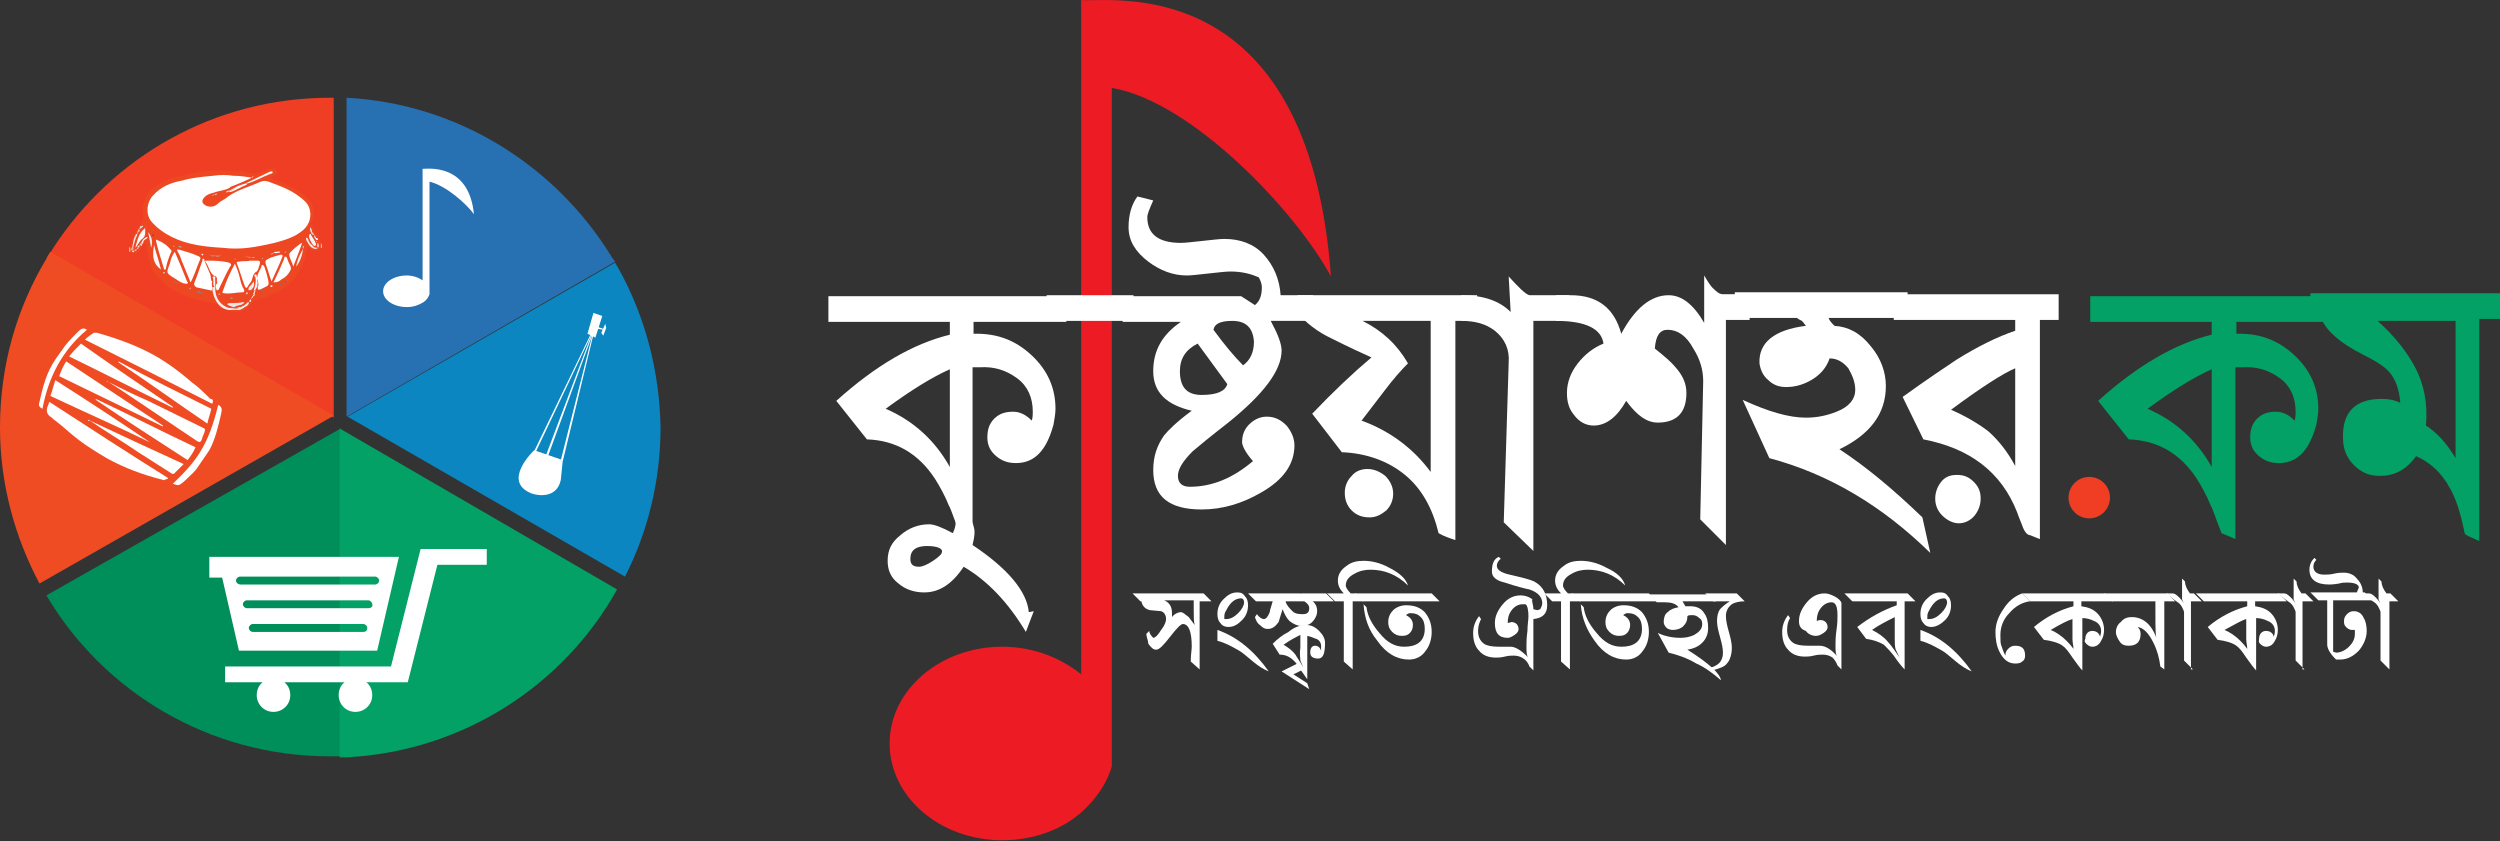 <?xml version="1.0" encoding="utf-8"?>
<!-- Generator: Adobe Illustrator 19.0.0, SVG Export Plug-In . SVG Version: 6.00 Build 0)  -->
<svg version="1.1" id="Layer_1" xmlns="http://www.w3.org/2000/svg" xmlns:xlink="http://www.w3.org/1999/xlink" x="0px" y="0px"
	 viewBox="-178 354.8 253.2 85.2" style="enable-background:new -178 354.8 253.2 85.2;" xml:space="preserve">
<rect x="-178" y="354.8" width="253.2" height="85.2" fill="#333333" stroke="none"/>
<style type="text/css">
	.st0{fill:#EF3E23;}
	.st1{fill:#F04C23;}
	.st2{fill:#2770B1;}
	.st3{fill:#0B86C0;}
	.st4{fill:#008E5A;}
	.st5{fill:#03A166;}
	.st6{fill:#FFFFFF;}
	.st7{fill:#E4E4E4;}
	.st8{fill:#E3E3E3;}
	.st9{fill:#EE4823;}
	.st10{fill:#FDFEFF;}
	.st11{fill:#F9F9FA;}
	.st12{fill:#FAFAFA;}
	.st13{fill:#EFEEEE;}
	.st14{fill:#F6F6F6;}
	.st15{fill:#F3F3F3;}
	.st16{fill:#E6E6E5;}
	.st17{fill:#E8E8E8;}
	.st18{fill:#EAEAEA;}
	.st19{fill:#E5E5E5;}
	.st20{fill:#D7D6D6;}
	.st21{fill:#C8C7C7;}
	.st22{fill:#ECECEC;}
	.st23{fill:#848484;}
	.st24{fill:#F7F8F8;}
	.st25{fill:#DBDADA;}
	.st26{fill:#D7D7D7;}
	.st27{fill:#737373;}
	.st28{fill:#DCDBDB;}
	.st29{fill:#EDEDED;}
	.st30{fill:#E0E1E0;}
	.st31{fill:#BDBDBD;}
	.st32{fill:#C4C4C4;}
	.st33{fill:#E0E0DF;}
	.st34{fill:#5D5D5D;}
	.st35{fill:#BCBCBC;}
	.st36{fill:#7E7E7E;}
	.st37{fill:#FBFCFC;}
	.st38{fill:#777777;}
	.st39{fill:#CFCFCE;}
	.st40{fill:#858585;}
	.st41{fill:#D6D5D5;}
	.st42{fill:#ABABAB;}
	.st43{fill:#DFDFDE;}
	.st44{fill:#D0D1D1;}
	.st45{fill:#E1E1E1;}
	.st46{fill:#D9D9D8;}
	.st47{fill:#656565;}
	.st48{fill:#919191;}
	.st49{fill:#8F8F8E;}
	.st50{fill:#AFAFAF;}
	.st51{fill:#C2C1C1;}
	.st52{fill:#787878;}
	.st53{fill:#D4D4D4;}
	.st54{fill:#7F7F7F;}
	.st55{fill:#9B9C9C;}
	.st56{fill:#5E5E5E;}
	.st57{fill:#ED1C24;}
	.st58{enable-background:new    ;}
</style>
<g>
	<path class="st0" d="M-144.2,396.2v-31.5c-0.1,0-0.2,0-0.4,0c-11.7,0-22,6-28,15.2c-0.1,0.2-0.2,0.3-0.3,0.5l28.7,16.7V396.2z"/>
	<path class="st1" d="M-172.9,380.3c-0.1,0.2-0.3,0.4-0.4,0.7c-3,5-4.7,10.8-4.7,17.1c0,5.7,1.5,11.1,4,15.8l29.1-16.6l0.7-0.4l0,0
		L-172.9,380.3z"/>
	<path class="st2" d="M-116,380.9c-5.6-9.2-15.5-15.6-26.9-16.2v31.5v0.8l0,0l27.2-15.7C-115.8,381.2-115.9,381-116,380.9z"/>
	<path class="st3" d="M-115.3,382.1c-0.1-0.2-0.3-0.5-0.4-0.7l-27.1,15.6l0.7,0.4l27.4,15.8c2.3-4.5,3.6-9.7,3.6-15.1
		C-111.2,392.3-112.7,386.8-115.3,382.1z"/>
	<path class="st4" d="M-143.5,398.2l-0.7,0.4l-29.1,16.5c5.8,9.8,16.5,16.3,28.7,16.3c0.1,0,0.2,0,0.4,0s0.5,0,0.7,0V398.2
		L-143.5,398.2z"/>
	<path class="st5" d="M-142.9,398.6l-0.7-0.4v33.3c0.2,0,0.5,0,0.7,0c11.8-0.6,22-7.3,27.4-17L-142.9,398.6z"/>
	<g>
		<path class="st6" d="M-135.4,410.4l-3,11.9h-16.8v1.6h3.8c-0.4,0.3-0.6,0.8-0.6,1.3c0,0.9,0.7,1.7,1.7,1.7c0.9,0,1.7-0.7,1.7-1.7
			c0-0.5-0.2-1-0.6-1.3h6.1c-0.4,0.3-0.6,0.8-0.6,1.3c0,0.9,0.7,1.7,1.7,1.7c0.9,0,1.7-0.7,1.7-1.7c0-0.5-0.2-1-0.6-1.3h4.2l3-11.9
			h5v-1.6H-135.4z"/>
		<path class="st6" d="M-139.8,420.7l2.2-9.5H-152h-3h-1h-0.8v2.1h1.3l1.7,7.4H-139.8z M-141.2,418.8h-11.2c-0.2,0-0.4-0.2-0.4-0.4
			c0-0.2,0.2-0.4,0.4-0.4h11.2c0.2,0,0.4,0.2,0.4,0.4C-140.8,418.6-140.9,418.8-141.2,418.8z M-140.7,416.4H-153
			c-0.2,0-0.4-0.2-0.4-0.4c0-0.2,0.2-0.4,0.4-0.4h12.3c0.2,0,0.4,0.2,0.4,0.4C-140.2,416.2-140.4,416.4-140.7,416.4z M-154.1,413.6
			c0-0.2,0.2-0.4,0.4-0.4h13.7c0.2,0,0.4,0.2,0.4,0.4c0,0.2-0.2,0.4-0.4,0.4h-13.6C-153.9,414-154.1,413.8-154.1,413.6z"/>
	</g>
	<g>
		<path class="st7" d="M-164.9,379.8C-164.9,379.8-164.8,379.8-164.9,379.8c0.2,0.2,0.2,0.3,0.1,0.5h-0.1
			C-164.9,380.1-164.9,379.9-164.9,379.8z"/>
		<path class="st8" d="M-145.5,379.4L-145.5,379.4c0.1,0.2,0.1,0.3,0.1,0.5c0,0,0,0-0.1,0C-145.7,379.8-145.7,379.6-145.5,379.4z"/>
		<path class="st9" d="M-145.5,379.4c0,0.2,0,0.3,0,0.5c-0.4,0.4-0.6,0.4-1.1,0c-0.2-0.2-0.3-0.1-0.3,0.1c-0.1,0.8-0.4,1.6-0.8,2.3
			c-0.4,0.8-1.1,1.4-1.9,1.9c-0.8,0.4-1.6,0.8-2.5,1c-0.1,0-0.2,0.1-0.3,0.2c-0.8,0.9-1.4,1.2-2.7,0.8c-0.2-0.1-0.3-0.1-0.4-0.2
			c-0.4-0.5-0.9-0.5-1.5-0.6c-1.4-0.3-2.7-0.7-3.9-1.5c-0.7-0.6-1.4-1.2-1.8-2c-0.1-0.3-0.1-0.5-0.2-0.8c-0.1-0.6-0.3-1.1-0.4-1.7
			c-0.1,0-0.1,0.2-0.3,0.2c-0.1,0-0.1,0-0.1,0c-0.1-0.2,0.1-0.4,0.3-0.5c-0.2,0.1-0.2,0.3-0.3,0.4c-0.1,0.1-0.1,0.2-0.2,0.2
			c0,0.1-0.1,0.1-0.1,0.2c-0.1,0.1-0.1,0.2-0.2,0.2c-0.1,0.1-0.2,0.1-0.3,0.1s-0.1,0-0.1-0.1c-0.1-0.1,0-0.2,0-0.4
			c0.1-0.4,0.2-0.8,0.4-1.2c0.1-0.1,0.1-0.2,0.2-0.3c0,0,0,0,0-0.1c0.1-0.1,0.1-0.1,0.2-0.2c0.2-0.2,0.2-0.2,0-0.2h-0.1
			c0.3-0.3,0.4-0.6,0.4-1c-0.1-0.8,0-1.7,0.6-2.4c0.5-0.6,1.2-1,1.9-1.3c1.1-0.4,2.3-0.6,3.5-0.8c1.2-0.2,2.3-0.1,3.5-0.1
			c0.4,0,0.9,0.1,1.3,0.2c0.6,0.2,1,0,1.5-0.2c0.2-0.1,0.4-0.2,0.6-0.2c0.2-0.1,0.3-0.1,0.5,0c0.2,0.1,0.2,0.2,0.2,0.3
			s-0.1,0.2-0.2,0.3c-0.2,0.1-0.4,0.2-0.6,0.3c1.1,0.4,2.1,0.8,3,1.4c0.6,0.4,1.2,0.8,1.4,1.6c0.1,0.5,0.1,0.9-0.1,1.4
			c-0.1,0.2-0.2,0.3,0.1,0.5c0.1,0.1,0.1,0.4,0.2,0.6c0,0.1,0,0.1-0.1,0.1c-0.1,0-0.1,0-0.2-0.1c-0.1-0.1-0.1-0.2-0.2-0.3
			c0,0.1,0.1,0.2,0.2,0.3c0.1,0.1,0.1,0.2,0.2,0.3c0,0.1,0.1,0.2,0.2,0.3c0,0.1,0.1,0.2,0.1,0.2c0,0.1,0.1,0.2,0.1,0.3s0,0.2,0,0.3
			c-0.2,0.2-0.4,0.2-0.6,0c-0.2-0.2-0.4-0.4-0.5-0.7c0.1,0.3,0.3,0.5,0.5,0.7c0.2,0.1,0.3,0.2,0.5,0c0.1-0.1,0-0.3,0-0.5
			c0-0.1-0.1-0.2-0.1-0.2c0-0.1,0-0.2,0.1-0.2C-145.6,379.1-145.6,379.3-145.5,379.4z"/>
		<path class="st9" d="M-163.5,379.4C-163.5,379.5-163.5,379.5-163.5,379.4c-0.1,0.5-0.3,0.8-0.7,1c-0.2,0.1-0.4,0.1-0.6-0.1
			c0-0.2,0-0.3,0-0.5c0.2-0.6,0.3-1.3,0.7-1.8c0.1-0.1,0.2-0.2,0.3-0.3c0,0,0,0,0.1,0c0.1,0.1,0,0.2,0,0.3c-0.1,0.1-0.1,0.2-0.2,0.3
			l0,0c-0.1,0.1-0.1,0.2-0.2,0.3c-0.2,0.4-0.3,0.8-0.4,1.2c0,0.1,0,0.3,0,0.4c0.1,0.1,0.1,0.1,0.2,0c0.1,0,0.2-0.1,0.2-0.2
			c0.1,0,0.1-0.1,0.2-0.2c0-0.1,0.1-0.1,0.1-0.2c0.1-0.1,0.1-0.1,0.1-0.2C-163.7,379.4-163.6,379.4-163.5,379.4z"/>
		<path class="st9" d="M-145.7,379c-0.1,0,0,0.1-0.1,0.2c0,0,0,0-0.1,0c-0.1-0.1-0.1-0.2-0.2-0.3v-0.1l0.1-0.1
			C-145.8,378.8-145.8,378.9-145.7,379z"/>
		<path class="st9" d="M-145.9,378.7C-145.9,378.7-146,378.7-145.9,378.7c-0.2,0.1-0.3,0-0.3,0c0-0.1-0.1-0.1,0-0.2c0,0,0,0,0.1-0.1
			C-146,378.4-145.9,378.5-145.9,378.7z"/>
		<path class="st6" d="M-152.3,372.7c-0.8,0.4-1.5,0.7-2.3,1c0,0-0.1,0-0.1,0.1c-0.5,0.3-1.1,0.3-1.6,0.5c-0.4,0.1-0.8,0.2-1.1,0.6
			c-0.2,0.3-0.1,0.5,0.2,0.7c0.4,0.2,0.9,0.2,1.3-0.2c0.3-0.3,0.7-0.4,1-0.7c1-0.7,2.2-1,3.3-1.5c0.3-0.1,0.5-0.1,0.8,0
			c1.1,0.4,2.2,0.8,3.1,1.5c0.4,0.3,0.8,0.6,1,1.1c0.3,0.8,0.1,1.7-0.6,2.3c-0.8,0.7-1.8,1-2.9,1.3c-0.9,0.2-1.8,0.4-2.7,0.5
			c-0.8,0.1-1.7,0.1-2.5,0c-1.8-0.1-3.6-0.3-5.2-1.1c-0.8-0.4-1.5-0.9-2.1-1.6c-0.6-0.8-0.4-2,0.2-2.6c0.8-0.9,1.8-1.3,2.9-1.5
			c1-0.3,2.1-0.4,3.2-0.5c0.7-0.1,1.4-0.1,2,0c0.7,0,1.3,0.1,2,0.2C-152.5,372.6-152.5,372.7-152.3,372.7z"/>
		<path class="st6" d="M-156.2,382.8c-0.6-0.3-0.6-1-1-1.5c-0.1-0.1,0-0.1,0.1-0.1c0.8,0,1.5,0,2.3,0.2c0.2,0.1,0.3,0.2,0.1,0.4
			c-0.4,0.7-0.7,1.4-1.1,2.2c0,0.1-0.1,0.2-0.2,0.2s-0.1-0.1-0.1-0.2c-0.1-0.1-0.1-0.2-0.2-0.3v-0.1
			C-156.1,383.1-156.1,382.9-156.2,382.8z"/>
		<path class="st6" d="M-158.7,383.4c-0.3-0.7-0.6-1.5-0.9-2.2c-0.1-0.3-0.2-0.6-0.4-0.9c-0.1-0.2-0.1-0.3,0.2-0.2
			c0.7,0.2,1.4,0.4,2,0.7c0.1,0.1,0.1,0.1,0.1,0.2C-158.1,381.9-158.3,382.7-158.7,383.4L-158.7,383.4z"/>
		<path class="st6" d="M-156.5,383.3c-0.1,0.3,0,0.5,0,0.7c0,0.2-0.1,0.3-0.2,0.2c-0.5-0.1-0.9-0.2-1.4-0.3
			c-0.2-0.1-0.3-0.3-0.2-0.5c0.3-0.7,0.5-1.4,0.8-2.2c0-0.1,0-0.2,0.1-0.2c0.1,0,0.1,0.1,0.1,0.2c0.2,0.5,0.4,0.9,0.6,1.4
			C-156.6,382.9-156.7,383.2-156.5,383.3z"/>
		<path class="st6" d="M-154.2,381.5c0.2,0.5,0.4,1,0.5,1.5c0.1,0.4,0.2,0.8,0.4,1.1c0.1,0.2,0,0.3-0.1,0.3c-0.6,0-1.3,0.2-1.9,0.1
			c-0.2,0-0.2-0.1-0.1-0.3C-155.1,383.3-154.7,382.4-154.2,381.5z"/>
		<path class="st6" d="M-152.7,381.2c0.3,0,0.5,0,0.8,0c0.2,0,0.3,0.1,0.2,0.4c-0.1,0.2-0.1,0.5-0.3,0.7c-0.4,0.2-0.4,0.6-0.5,0.9
			c-0.1,0.2-0.3,0.4-0.4,0.6c-0.1,0.2-0.2,0.2-0.3,0c-0.3-0.8-0.5-1.5-0.8-2.3c-0.1-0.2,0.1-0.2,0.2-0.2
			C-153.4,381.2-153,381.3-152.7,381.2z"/>
		<path class="st6" d="M-160.3,380.3c0.2,0.5,0.4,0.9,0.6,1.4s0.4,1,0.6,1.5c0,0.1,0.2,0.2,0.1,0.3c-0.1,0.1-0.2,0-0.4,0
			c-0.3-0.1-0.6-0.3-0.9-0.5c-1-0.6-0.8-0.6-0.5-1.5C-160.7,381.1-160.6,380.7-160.3,380.3z"/>
		<path class="st6" d="M-162.2,379.2c0-0.2,0.1-0.1,0.1-0.1c0.5,0.2,1,0.5,1.4,1c0.1,0.1,0.1,0.2,0,0.3c-0.2,0.5-0.4,1-0.5,1.6
			c0,0.1-0.1,0.1-0.1,0.1c-0.1,0-0.1,0-0.1-0.1C-161.7,381-162,380.1-162.2,379.2z"/>
		<path class="st6" d="M-150.5,383.3c-0.2-0.5-0.3-1-0.5-1.5c-0.2-0.6-0.2-0.6,0.4-0.9c0.3-0.1,0.6-0.2,1-0.3c0.1,0,0.3,0,0.2,0.2
			C-149.7,381.6-150.1,382.4-150.5,383.3z"/>
		<path class="st6" d="M-150.3,383.4c0.4-0.8,0.7-1.5,1-2.2c0.1-0.2,0.1-0.5,0.2-0.4c0.2,0,0.2,0.3,0.3,0.5c0.1,0.3,0.4,0.6,0.2,0.9
			c-0.2,0.4-0.5,0.7-0.9,0.9C-149.7,383.3-149.9,383.4-150.3,383.4z"/>
		<path class="st6" d="M-150.8,383.4c0,0.2,0,0.3-0.2,0.4s-0.4,0.2-0.6,0.3c-0.3,0.1-0.3,0-0.3-0.2c0.1-0.2,0.1-0.4,0-0.7
			c-0.2-0.6,0.3-1,0.4-1.5c0-0.1,0.1-0.1,0.2,0C-151.2,381.7-150.8,383.2-150.8,383.4z"/>
		<path class="st10" d="M-148.3,381.8c-0.1-0.4-0.3-0.7-0.4-1.1c0-0.1,0-0.1,0-0.2c0.1-0.2,1-1,1.3-1.1
			C-147.7,380.3-148,381-148.3,381.8z"/>
		<path class="st11" d="M-162.4,379.6c0.2,0.8,0.5,1.6,0.7,2.5C-162.5,381.5-162.6,380.8-162.4,379.6z"/>
		<path class="st12" d="M-163.3,377.9c0,0.4,0.1,0.8-0.3,1.1c-0.3,0.2-0.4,0.6-0.7,0.9C-164,378.7-163.8,378.3-163.3,377.9z"/>
		<path class="st13" d="M-156.2,384c0,1,0.5,1.7,1.4,2c0.3,0,0.6-0.1,0.8-0.1c0.1,0,0.1,0,0.2,0c0.1,0,0.3-0.1,0.4-0.1
			c0.2-0.1,0.3-0.2,0.5-0.4c0.1,0,0.1,0,0.1,0.1c0,0.1-0.1,0.2-0.2,0.3c-0.3,0.1-0.5,0.4-0.9,0.4c-0.3,0-0.6,0-0.9,0
			c-0.8-0.1-1.2-0.6-1.5-1.3c-0.1-0.3-0.2-0.6-0.2-1C-156.3,383.8-156.2,383.9-156.2,384C-156.2,383.9-156.2,384-156.2,384z"/>
		<path class="st14" d="M-153.2,373.4c0.8-0.4,1.7-0.8,2.5-1.2c0.1,0,0.2-0.1,0.3,0c0.1,0.1-0.1,0.2-0.2,0.2c-0.8,0.3-1.6,0.8-2.4,1
			C-153,373.4-153.1,373.4-153.2,373.4z"/>
		<path class="st15" d="M-146,379.5c0,0.1,0,0.2-0.1,0.2c-0.1,0-0.1,0-0.2-0.1c-0.2-0.3-0.4-0.6-0.4-0.9c0-0.1,0-0.1,0.1-0.2
			c0.1,0,0.1,0,0.1,0.1C-146.3,378.9-146.1,379.2-146,379.5z"/>
		<path class="st15" d="M-147.3,380c-0.1,0.7-0.3,1.3-0.7,1.8C-147.9,381.1-147.6,380.5-147.3,380
			C-147.3,379.9-147.3,379.9-147.3,380z"/>
		<path class="st16" d="M-154.4,385.9c-0.2-0.1-0.4-0.1-0.6-0.3c0.1-0.1,0.2-0.1,0.3-0.1c0.4,0,0.9,0,1.3-0.1c0.1,0,0.2,0,0.1,0.1
			c-0.1,0.1-0.3,0.2-0.4,0.2c-0.1,0-0.3,0.1-0.4,0.1C-154.2,385.9-154.3,385.9-154.4,385.9z"/>
		<path class="st17" d="M-162.7,379.9c-0.1-0.6-0.2-1.1-0.3-1.6C-162.6,378.8-162.5,379.3-162.7,379.9z"/>
		<path class="st6" d="M-153.2,373.4c0.1,0,0.2,0,0.2,0.1c-0.5,0.2-1,0.5-1.5,0.7c-0.1,0-0.2,0.1-0.3,0c0,0,0,0,0.1-0.1
			c0.2,0,0.4-0.1,0.5-0.3C-153.9,373.6-153.5,373.5-153.2,373.4z"/>
		<path class="st18" d="M-152.3,383.3c0.1,0.4,0,0.6-0.2,0.8c-0.1,0.1-0.2,0.1-0.3,0.1c-0.1-0.1,0-0.2,0-0.3
			C-152.6,383.7-152.5,383.6-152.3,383.3z"/>
		<path class="st16" d="M-145.8,379.9c-0.2,0.2-0.4,0.1-0.6,0c-0.3-0.2-0.4-0.5-0.6-0.8c0-0.1,0-0.2,0-0.2c0.1-0.1,0.2,0.1,0.2,0.1
			c0.1,0.3,0.2,0.5,0.4,0.6C-146.2,379.9-146,379.9-145.8,379.9C-145.8,379.8-145.8,379.8-145.8,379.9L-145.8,379.9z"/>
		<path class="st6" d="M-151.9,383.4v0.1c-0.1,0.1,0,0.3-0.1,0.4c-0.1,0,0,0.1-0.1,0.2c-0.1,0,0,0.2-0.2,0.1c0.1-0.3,0.2-0.6,0.2-1
			c0-0.2,0-0.3-0.1-0.4c0-0.1-0.1-0.1,0-0.2h0.1c0.1,0,0.1,0.1,0.1,0.2c0,0,0,0.1,0.1,0.1C-151.9,383.1-152,383.3-151.9,383.4z"/>
		<path class="st15" d="M-156.2,384c-0.1,0.1,0-0.1-0.1-0.1c0,0,0,0,0-0.1c-0.1-0.2,0-0.4-0.1-0.7c-0.1-0.3-0.1-0.3,0.2-0.3
			c0.1,0.1,0.1,0.2,0.1,0.3C-156.2,383.4-156.2,383.7-156.2,384z"/>
		<path class="st17" d="M-164.6,379.8c0.1-0.4,0.1-0.9,0.4-1.3c0.1,0,0.1,0,0.1,0.1c-0.2,0.4-0.3,0.8-0.4,1.2
			C-164.5,379.8-164.5,379.8-164.6,379.8L-164.6,379.8z"/>
		<path class="st11" d="M-163.5,379.4l-0.1,0.1c-0.1,0-0.1-0.1-0.1-0.1c0.1-0.2,0.2-0.4,0.4-0.5c0.1-0.1,0.2-0.1,0.2-0.1
			c0.1,0.1,0,0.1-0.1,0.2C-163.4,379.1-163.5,379.2-163.5,379.4z"/>
		<path class="st19" d="M-146.4,378.4c-0.2-0.1-0.2-0.3-0.2-0.6C-146.4,378-146.4,378.2-146.4,378.4
			C-146.3,378.4-146.4,378.4-146.4,378.4z"/>
		<path class="st6" d="M-152.6,385.1c0.1-0.2,0.2-0.3,0.3-0.5c0.1,0,0.1,0,0.1,0.1C-152.4,384.8-152.4,385-152.6,385.1
			C-152.6,385.2-152.6,385.1-152.6,385.1z"/>
		<path class="st20" d="M-163.9,378c0-0.1,0.1-0.2,0.1-0.3h0.1c0.1,0,0.1-0.1,0.2,0c0,0,0,0.1-0.1,0.1
			C-163.6,377.9-163.7,377.9-163.9,378L-163.9,378z"/>
		<path class="st9" d="M-156.2,384c0-0.4,0-0.7,0-1.1c0,0,0,0,0.1,0c0.1,0.1,0,0.3,0.1,0.5v0.1C-156.2,383.6-156.1,383.8-156.2,384
			L-156.2,384z"/>
		<path class="st9" d="M-154.4,385.9c0.1,0,0.2,0,0.3,0c0.1,0,0.2,0,0.3,0.1c-0.3,0.1-0.6,0-0.9,0
			C-154.6,385.9-154.5,386-154.4,385.9z"/>
		<path class="st21" d="M-152.5,380.9c-0.3,0-0.5-0.1-0.8-0.1C-153,380.8-152.7,380.8-152.5,380.9
			C-152.4,380.9-152.4,380.9-152.5,380.9z"/>
		<path class="st22" d="M-154.8,374.1c0.1,0,0.2,0,0.3,0c-0.1,0-0.2,0.1-0.3,0.1c-0.1,0-0.3,0.2-0.3,0
			C-155.1,374.2-154.9,374.1-154.8,374.1z"/>
		<path class="st9" d="M-153.7,385.8c0.1-0.1,0.3-0.1,0.4-0.2c0,0-0.1,0.1,0,0.1c-0.1,0.1-0.2,0.1-0.3,0.2
			C-153.7,385.9-153.7,385.9-153.7,385.8z"/>
		<path class="st23" d="M-157.6,384.5c-0.2,0-0.4-0.1-0.5-0.1C-157.9,384.2-157.7,384.3-157.6,384.5
			C-157.6,384.4-157.6,384.4-157.6,384.5z"/>
		<path class="st9" d="M-156.1,383.3c-0.1-0.1,0-0.3-0.1-0.5v-0.1C-156,382.9-156,383.1-156.1,383.3z"/>
		<path class="st24" d="M-149.6,380.3C-149.6,380.3-149.6,380.4-149.6,380.3c-0.2,0.1-0.4,0.2-0.7,0.1l0,0c0.1-0.1,0.2-0.1,0.3-0.1
			C-149.8,380.3-149.7,380.3-149.6,380.3z"/>
		<path class="st25" d="M-146.2,378.6c0.1,0.1,0.1,0.1,0.2,0.2v0.1c0,0,0,0.1-0.1,0.1C-146.1,378.9-146.2,378.8-146.2,378.6
			L-146.2,378.6z"/>
		<path class="st26" d="M-154.7,386.1c0.3,0,0.6,0,0.9,0C-154.1,386.2-154.4,386.2-154.7,386.1z"/>
		<path class="st27" d="M-149.3,383.5c-0.2,0.1-0.3,0.2-0.5,0.1C-149.6,383.6-149.5,383.4-149.3,383.5z"/>
		<path class="st6" d="M-146,378.9L-146,378.9c0.2,0,0.2,0.1,0.2,0.2h-0.1C-146,379.1-146.1,379-146,378.9z"/>
		<path class="st28" d="M-146.2,378.6L-146.2,378.6c-0.2,0-0.2-0.1-0.3-0.2c0,0,0-0.1,0.1-0.1l0.1,0.1
			C-146.2,378.5-146.2,378.5-146.2,378.6z"/>
		<path class="st8" d="M-152.6,385.1L-152.6,385.1c0.1,0.2,0,0.3-0.1,0.3c0,0,0-0.1-0.1-0.1C-152.8,385.3-152.7,385.2-152.6,385.1z"
			/>
		<path class="st29" d="M-154.2,373.8c-0.1,0.2-0.3,0.3-0.5,0.3C-154.6,374-154.4,373.9-154.2,373.8z"/>
		<path class="st25" d="M-164.1,378.5C-164.1,378.5-164.2,378.5-164.1,378.5c0-0.2,0-0.3,0.1-0.3C-164,378.3-164,378.5-164.1,378.5z
			"/>
		<path class="st30" d="M-156.4,383.1c0.1,0.2,0,0.4,0.1,0.7C-156.5,383.6-156.4,383.4-156.4,383.1z"/>
		<path class="st31" d="M-156.3,380.7c0.2,0,0.4,0,0.7,0C-155.9,380.8-156.1,380.8-156.3,380.7
			C-156.3,380.8-156.3,380.8-156.3,380.7z"/>
		<path class="st32" d="M-152.9,384.5c0,0.1,0,0.1-0.1,0.1s-0.1,0-0.1-0.1c0-0.1,0.1-0.1,0.1-0.1
			C-152.9,384.4-152.9,384.4-152.9,384.5z"/>
		<path class="st33" d="M-163.9,378C-163.8,378-163.8,378-163.9,378c0.1,0.2,0,0.3-0.1,0.3C-164,378.1-164,378-163.9,378z"/>
		<path class="st34" d="M-162.5,378.5c0.1,0,0.1,0,0.1,0.1c0,0.1,0,0.1-0.1,0.1s-0.1,0-0.1-0.1
			C-162.6,378.6-162.5,378.6-162.5,378.5z"/>
		<path class="st35" d="M-147.3,380C-147.3,379.9-147.3,379.9-147.3,380c-0.1-0.2-0.1-0.3,0.1-0.3
			C-147.2,379.7-147.2,379.9-147.3,380z"/>
		<path class="st36" d="M-160.2,383.4c0.1,0.1,0.2,0,0.3,0.1C-160.1,383.6-160.1,383.5-160.2,383.4L-160.2,383.4z"/>
		<path class="st37" d="M-150.4,383.8C-150.4,383.8-150.4,383.9-150.4,383.8c-0.1,0.1-0.2,0.1-0.2,0s0-0.1,0.1-0.1
			S-150.4,383.7-150.4,383.8z"/>
		<path class="st38" d="M-151.6,384.3c0.1-0.1,0.2-0.1,0.3-0.1C-151.3,384.3-151.4,384.4-151.6,384.3L-151.6,384.3L-151.6,384.3z"/>
		<path class="st39" d="M-163.7,379.4c0,0.1,0,0.1,0.1,0.1c0,0.1,0,0.2-0.1,0.2c0,0-0.1,0-0.1-0.1
			C-163.9,379.5-163.8,379.5-163.7,379.4z"/>
		<path class="st15" d="M-146,379.2h0.1l0,0c0,0.1,0,0.1,0,0.2l0,0l0,0l0,0C-145.9,379.3-145.9,379.3-146,379.2z"/>
		<path class="st6" d="M-163.9,379.6C-163.8,379.7-163.8,379.7-163.9,379.6c0.1,0.2,0,0.2-0.1,0.2c0,0,0,0-0.1,0
			C-164,379.7-163.9,379.7-163.9,379.6z"/>
		<path class="st40" d="M-157.6,384.5C-157.6,384.4-157.6,384.4-157.6,384.5c0.1-0.1,0.2-0.1,0.3,0
			C-157.4,384.5-157.5,384.5-157.6,384.5z"/>
		<path class="st24" d="M-164,379.8C-164,379.8-163.9,379.8-164,379.8c0.1,0.1,0,0.2-0.1,0.2h-0.1C-164.1,380-164.1,379.9-164,379.8
			z"/>
		<path class="st41" d="M-164.2,380C-164.2,380-164.1,380-164.2,380c0.1,0.1,0,0.2-0.1,0.2c0,0-0.1,0-0.1-0.1
			C-164.3,380.1-164.3,380.1-164.2,380z"/>
		<path class="st24" d="M-164.4,380.2C-164.4,380.2-164.3,380.2-164.4,380.2c0,0.1-0.1,0.2-0.2,0.1c0,0,0,0,0-0.1l0,0h0.1
			C-164.5,380.2-164.4,380.2-164.4,380.2z"/>
		<path class="st42" d="M-160,379.8c0.2-0.1,0.3-0.1,0.4,0C-159.6,379.9-159.6,379.9-160,379.8z"/>
		<path class="st43" d="M-150.3,380.4L-150.3,380.4c0,0.2-0.2,0.1-0.3,0.2C-150.5,380.4-150.3,380.5-150.3,380.4z"/>
		<path class="st6" d="M-145.8,379.4L-145.8,379.4c0.1,0.2,0.1,0.4,0,0.5v-0.1C-145.8,379.7-145.9,379.5-145.8,379.4z"/>
		<path class="st44" d="M-160.3,379.7C-160.4,379.8-160.4,379.8-160.3,379.7c-0.1,0.1-0.2,0.1-0.2,0
			C-160.5,379.7-160.5,379.7-160.3,379.7C-160.4,379.7-160.4,379.7-160.3,379.7z"/>
		<path class="st45" d="M-152,384c0-0.1-0.1-0.3,0.1-0.4C-152,383.7-151.9,383.8-152,384z"/>
		<path class="st19" d="M-145.8,379.4c0,0.1,0,0.3,0,0.4c0,0,0,0-0.1,0C-145.9,379.7-145.8,379.6-145.8,379.4L-145.8,379.4z"/>
		<path class="st8" d="M-158.7,383.9L-158.7,383.9c0,0.1,0,0.2-0.1,0.2C-158.8,384-158.8,384-158.7,383.9
			C-158.8,383.9-158.8,383.9-158.7,383.9z"/>
		<path class="st45" d="M-152.3,384.3c0.1,0,0.1-0.1,0.2-0.1c0,0.1-0.1,0.2-0.1,0.3C-152.3,384.5-152.2,384.4-152.3,384.3
			L-152.3,384.3z"/>
		<path class="st46" d="M-156.3,374.5c0.1,0,0.2-0.1,0.3-0.1C-156.1,374.6-156.2,374.6-156.3,374.5
			C-156.4,374.6-156.4,374.6-156.3,374.5C-156.4,374.5-156.4,374.5-156.3,374.5z"/>
		<path class="st13" d="M-157.4,380.6C-157.4,380.6-157.4,380.7-157.4,380.6c-0.1,0.1-0.1,0.1-0.2,0v-0.1
			C-157.5,380.5-157.4,380.5-157.4,380.6z"/>
		<path class="st37" d="M-152.3,384.4c0.1,0,0.1,0.1,0.1,0.1c0,0.1,0,0.1-0.1,0.1c0-0.1-0.1-0.1-0.1-0.1
			C-152.3,384.5-152.3,384.4-152.3,384.4z"/>
		<path class="st39" d="M-161.3,382.4c0,0.1,0,0.1-0.1,0.1c-0.1,0-0.1-0.1-0.1-0.1S-161.4,382.3-161.3,382.4
			C-161.4,382.3-161.3,382.3-161.3,382.4z"/>
		<path class="st45" d="M-151.9,383.4c-0.1-0.1,0-0.3-0.1-0.4C-151.9,383.1-152,383.3-151.9,383.4z"/>
		<path class="st47" d="M-149,383.3c-0.1,0.1-0.1,0.1-0.2,0.1C-149.3,383.3-149.2,383.3-149,383.3C-149.1,383.3-149,383.3-149,383.3
			z"/>
		<path class="st8" d="M-151.4,380.9C-151.3,380.9-151.3,380.9-151.4,380.9c0.1,0.1,0,0.1,0,0.1
			C-151.4,381.1-151.5,381.1-151.4,380.9C-151.5,380.9-151.4,380.9-151.4,380.9z"/>
		<path class="st15" d="M-156.3,374.5C-156.3,374.5-156.3,374.6-156.3,374.5c-0.1,0.1-0.1,0.1-0.3,0.1
			C-156.5,374.6-156.4,374.5-156.3,374.5z"/>
		<path class="st48" d="M-160.2,383.4L-160.2,383.4c-0.1,0-0.2,0-0.2-0.1C-160.3,383.3-160.2,383.4-160.2,383.4z"/>
		<path class="st49" d="M-156.6,380.7c-0.1,0-0.1,0-0.2-0.1l0,0C-156.7,380.6-156.6,380.6-156.6,380.7L-156.6,380.7L-156.6,380.7z"
			/>
		<path class="st50" d="M-156.6,380.7L-156.6,380.7c0.1,0,0.2-0.1,0.3,0l0,0C-156.4,380.8-156.5,380.8-156.6,380.7z"/>
		<path class="st51" d="M-149,380.3L-149,380.3c-0.1,0.1-0.2,0.1-0.2,0.1C-149.1,380.3-149.1,380.2-149,380.3
			C-149,380.2-149,380.3-149,380.3z"/>
		<path class="st52" d="M-148.8,380.2c0-0.1,0-0.2,0.1-0.2c0.1,0,0.1,0.1,0,0.1C-148.7,380.2-148.8,380.2-148.8,380.2z"/>
		<path class="st53" d="M-164.5,380.2C-164.5,380.2-164.6,380.2-164.5,380.2c-0.1-0.1-0.1-0.3-0.1-0.4c0,0,0,0,0.1,0
			C-164.5,379.9-164.5,380-164.5,380.2z"/>
		<path class="st54" d="M-149,383.3C-149,383.3-149.1,383.3-149,383.3c0-0.1,0-0.1,0.2-0.1C-148.9,383.3-149,383.3-149,383.3z"/>
		<path class="st35" d="M-152.5,380.9L-152.5,380.9c0.1-0.1,0.2-0.1,0.3,0C-152.3,381-152.4,380.9-152.5,380.9z"/>
		<path class="st6" d="M-154.1,381C-154.1,381.1-154.1,381.1-154.1,381c-0.1,0.1-0.1,0.1-0.2,0C-154.2,381.1-154.2,381-154.1,381
			L-154.1,381z"/>
		<path class="st20" d="M-155.7,384.6L-155.7,384.6c-0.1,0.1-0.2,0-0.2,0C-155.8,384.5-155.8,384.5-155.7,384.6
			C-155.7,384.5-155.7,384.5-155.7,384.6z"/>
		<path class="st55" d="M-154.4,385c-0.1,0.1-0.2,0.1-0.3,0C-154.6,384.9-154.5,384.9-154.4,385z"/>
		<path class="st6" d="M-149.6,380.3c-0.1,0.1-0.2,0.1-0.3,0C-149.8,380.3-149.7,380.3-149.6,380.3z"/>
		<path class="st56" d="M-151.6,384.3C-151.6,384.3-151.5,384.3-151.6,384.3c0,0.1-0.1,0.2-0.1,0.1
			C-151.7,384.4-151.7,384.4-151.6,384.3L-151.6,384.3z"/>
		<path class="st24" d="M-164.6,379.8c0,0.1,0,0.3,0,0.4c0,0,0,0,0,0.1C-164.7,380.1-164.7,379.9-164.6,379.8L-164.6,379.8z"/>
		<path class="st9" d="M-153.7,385.8c0,0,0,0.1,0.1,0.1c-0.1,0-0.1,0-0.2,0c-0.1,0-0.2,0-0.3-0.1
			C-154,385.8-153.8,385.8-153.7,385.8z"/>
	</g>
	<g>
		<path class="st6" d="M-123.9,400.4c0,0-3.4,3.2-0.2,4.4c0.6,0.2,2.5,0.5,2.9-1.4c0.1-0.9,0.2-2,0.2-2L-123.9,400.4z"/>
		<polygon class="st6" points="-123.8,400.7 -118.1,388.7 -118.2,388.7 -124,400.7 		"/>
		<polygon class="st6" points="-122.7,400.9 -118.1,388.7 -118,388.7 -122.5,401 		"/>
		<polygon class="st6" points="-121.2,401.4 -118,388.7 -117.9,388.7 -121,401.5 		"/>
		<polygon class="st6" points="-118.5,388.6 -117.7,389 -117,386.8 -117.9,386.5 		"/>
		<polygon class="st6" points="-117.5,388.1 -117.5,387.9 -116.9,388.1 -116.9,388.2 		"/>
		<polygon class="st6" points="-117.1,388.5 -116.9,388.8 -116.6,388 -116.7,387.6 		"/>
	</g>
	<path class="st6" d="M-130,376.5c-0.5-5.2-4.7-4.6-5.2-4.6v1.4l0,0v0.8v9.1c-0.4-0.3-1-0.5-1.6-0.5c-1.3,0-2.4,0.7-2.4,1.6
		s1.1,1.6,2.4,1.6c0.7,0,1.2-0.2,1.7-0.5c0.3-0.2,0.5-0.5,0.6-0.8v-0.4v-0.4v-9.9v-0.7C-132.8,373.6-130.7,375.5-130,376.5z"/>
	<g>
		<path class="st6" d="M-156.5,395.7c-4.3-2.2-8.5-4.3-12.9-6.5c0.3-0.3,0.6-0.5,0.9-0.7c0.1,0,0.2,0,0.3,0c2.5,0.7,4.9,1.6,7,3
			c0.9,0.6,1.8,1.3,2.6,2c0.7,0.5,1.3,1.1,1.9,1.7C-156.4,395.2-156.4,395.4-156.5,395.7L-156.5,395.7z"/>
		<path class="st6" d="M-173,395.5c4,2.6,8,5.2,12,7.7v0.1c-0.2,0-0.4,0.2-0.5,0.1c-2-0.5-3.9-1.2-5.7-2.2c-1-0.6-2-1.2-2.9-1.9
			c-0.8-0.6-1.5-1.3-2.3-1.9c-0.2-0.1-0.3-0.3-0.5-0.4c-0.4-0.3-0.4-0.6-0.3-1C-173.1,395.9-173.1,395.7-173,395.5L-173,395.5z"/>
		<path class="st6" d="M-171,390.9c0.4-0.5,0.8-0.9,1.2-1.3c3.1,2.2,6.2,4.3,9.3,6.4c0,0,0,0,0,0.1
			C-164,394.4-167.5,392.6-171,390.9L-171,390.9z"/>
		<path class="st6" d="M-171.3,391.4c3.3,2.2,6.5,4.3,9.8,6.5c0,0,0,0,0,0.1c-3.5-1.7-7-3.4-10.5-5.1
			C-171.8,392.3-171.6,391.9-171.3,391.4L-171.3,391.4z"/>
		<path class="st6" d="M-162.8,399.6c-3.3-1.6-6.7-3.1-10.1-4.7c0.2-0.5,0.3-1,0.5-1.6C-169.1,395.4-165.9,397.5-162.8,399.6
			L-162.8,399.6L-162.8,399.6z"/>
		<path class="st6" d="M-167.2,393.4c1.4,0.7,2.8,1.4,4.2,2c1.8,0.9,3.7,1.8,5.5,2.7c0.3,0.1,0.3,0.2,0.2,0.5
			c-0.1,0.2-0.2,0.5-0.3,0.8c-0.1,0.2-0.2,0.2-0.4,0.1c-2.4-1.6-4.9-3.3-7.3-4.9c-0.6-0.4-1.2-0.8-1.7-1.1
			C-167.2,393.5-167.2,393.4-167.2,393.4L-167.2,393.4z"/>
		<path class="st6" d="M-159,401.4c-3.1-2-6.2-4-9.3-6.1c0,0,0,0,0-0.1c3.4,1.6,6.7,3.3,10.1,4.9C-158.4,400.6-158.7,401-159,401.4
			L-159,401.4z"/>
		<path class="st6" d="M-156.6,396.2c-0.1,0.5-0.3,1-0.4,1.5c-3.1-2.1-6-4.2-9-6.2c0,0,0,0,0-0.1
			C-162.9,393.1-159.8,394.6-156.6,396.2L-156.6,396.2z"/>
		<path class="st6" d="M-169.1,397.3c3.2,1.5,6.4,3,9.7,4.5c-0.4,0.4-0.7,0.7-1,1c-0.1,0-0.2,0-0.3-0.1c-1.1-0.7-2.2-1.4-3.3-2.1
			c-1.6-1.1-3.3-2.1-4.9-3.2C-169,397.5-169.1,397.4-169.1,397.3L-169.1,397.3L-169.1,397.3z"/>
		<path class="st6" d="M-155.9,395.8c0.4,0.2,0.4,0.5,0.3,0.9c-0.3,1.3-0.6,2.6-1.2,3.7c-0.4,0.6-0.9,1.3-1.3,1.9
			c-0.4,0.5-0.9,0.9-1.3,1.3c-0.5,0.4-0.5,0.4-1.1,0.2C-158.2,401.6-156.9,400-155.9,395.8L-155.9,395.8z"/>
		<path class="st6" d="M-173.7,396.2c-0.4-0.2-0.4-0.4-0.3-0.7c0.3-1.3,0.6-2.6,1.3-3.8c0.4-0.7,0.9-1.3,1.3-1.9
			c0.4-0.5,0.9-1,1.3-1.4c0.2-0.2,0.5-0.5,0.9-0.2C-171.7,390.3-173.1,393-173.7,396.2L-173.7,396.2z"/>
	</g>
	<path class="st57" d="M-43.2,382.8c-2.3-31.3-22.6-27.7-25.3-28v8.5l0,0v4.9v54.9c-2.1-1.7-4.9-2.8-8-2.8c-6.3,0-11.4,4.4-11.4,9.8
		c0,5.4,5.1,9.8,11.4,9.8c3.2,0,6.1-1.1,8.1-2.9c1.4-1.3,2.5-2.8,3-4.6v-2.2v-2.4v-59.6v-4.5C-57.2,365.1-46.7,376.3-43.2,382.8z"/>
	<path class="st6" d="M-79.4,387.3v1.3h0.3c2.2,0,4,0.7,5.6,2.2s2.4,3.3,2.4,5.4c0,0.5-0.1,1-0.2,1.6c-0.7,2.6-1.9,3.9-3.8,3.9
		c-0.8,0-1.4-0.2-2-0.7s-0.9-1.1-0.9-1.9c0-0.8,0.2-1.4,0.7-1.9s1.1-0.7,1.9-0.7c0.7,0,1.3,0.3,1.9,0.9c0.1-0.3,0.1-0.7,0.1-0.9
		c0-1.4-0.5-2.6-1.6-3.4c-1.1-0.8-2.3-1.2-3.8-1.1h-0.7v17.4l-1.3-0.6c-0.6-1.5-0.9-2.5-1.1-2.8c-0.4-1-0.9-1.9-1.4-2.7
		c-1.7-2.6-4-3.9-6.9-4l-3.1-3.9c4-3.6,7.8-5.8,11.5-6.7v-1.3h-12.3v-2.6H-70v2.6h-9.4V387.3z M-81.8,392.2c-1.8,0.8-3.9,2.1-6.5,4
		c2.8,1.2,5,3.2,6.5,5.9V392.2z"/>
	<path class="st6" d="M-73.8,416.8l0.5-0.1l-0.8,2.1c-1.8-3-3.9-5.2-6.3-6.6c-1.2,1.8-2.5,2.6-4,2.6c-1,0-1.9-0.3-2.6-0.9
		c-0.8-0.6-1.1-1.4-1.1-2.3c0-1.1,0.4-1.9,1.3-2.6c0.8-0.7,1.8-1.1,2.9-1.1c0.5,0,1.3,0.3,2.4,0.9c0.2-0.4,0.3-0.8,0.3-1.2
		c-0.1-0.5-0.1-1.4-0.3-2.8c1.5,1.7,2.2,3,2.2,3.9c0,0.4-0.1,0.9-0.2,1.3C-75.9,412.4-74,414.7-73.8,416.8z M-84.1,410.1
		c-1.1,0-1.7,0.4-1.7,1.3c0,0.6,0.3,0.8,0.9,0.8c0.3,0,0.8-0.2,1.4-0.6c0.6-0.4,0.9-0.7,0.9-0.9C-82.5,410.4-83,410.1-84.1,410.1z"
		/>
	<path class="st6" d="M-49.3,387.3c0.7,1.3,1.1,2.3,1.1,3c0,2-1.8,4.4-5.4,7.3c-0.5,0.4-1.7,1.3-3.6,2.9c-1,1-1.5,1.8-1.5,2.5
		c0,0.7,0.4,1.1,1.2,1.1c2.3,0,4.4-0.9,6.4-2.6c-0.8-0.9-1.1-1.6-1.1-1.9c0-0.7,0.2-1.3,0.7-1.8s1.1-0.8,1.8-0.8
		c0.8,0,1.4,0.3,2,0.9c0.5,0.6,0.8,1.3,0.8,2c0,1.9-1.1,3.5-3.4,4.8c-1.9,1.1-3.9,1.7-6,1.7c-3.3,0-4.9-1.3-4.9-4
		c0-1.4,0.4-2.5,1.1-3.5c0.4-0.5,1.3-1.4,2.8-2.5c-2.6-0.6-3.9-1.9-3.9-4s0.9-3.7,2.8-5h-5.9v-2.6h12l1.4,0.9c0.5-0.4,0.7-1,0.7-1.8
		c0-0.3-0.1-0.6-0.3-1c-0.9-0.4-1.8-0.6-2.9-0.6c-0.5,0-1.2,0.1-2.2,0.2c-1,0.1-1.7,0.2-2.2,0.2c-1.4,0-2.7-0.5-3.9-1.4
		c-1.3-1-2-2.1-2-3.5c0-1.2,0.3-2.3,0.9-3.1l1.6,0.4c-0.4,0.9-0.6,1.4-0.6,1.7c0,1.7,1.1,2.6,3.4,2.6c0.5,0,1.2-0.1,2.2-0.2
		s1.7-0.2,2.2-0.2c1.6,0,3,0.5,4,1.6c1,1.1,1.6,2.5,1.7,4.1h3.3v2.6C-45,387.3-49.3,387.3-49.3,387.3z M-56.7,389.6
		c-1.2,0.6-1.8,1.5-1.8,2.8c0,1.6,0.7,2.4,2.2,2.4c1.6,0,2.4-0.4,2.6-1.1L-56.7,389.6z M-53.2,387.3c-1.2,0-1.8,0.3-1.9,0.9
		c1.1,1.5,2.1,2.7,3,3.6c0.7-0.5,1.1-1.3,1.1-2.4C-51.1,388-51.8,387.3-53.2,387.3z"/>
	<path class="st6" d="M-30.6,387.3v22.2c-0.6-0.2-1.2-0.4-1.7-0.7c-0.6-2.5-1.7-4.5-3.4-5.9s-3.9-2.2-6.4-2.3l-3-3.9
		c2.1-2.2,4.1-4.1,6-5.7c-0.9-0.4-2.2-1-4-1.9c-1.5-0.7-2.6-1.6-3.5-2.6v-1.8h18.2v2.6C-28.4,387.3-30.6,387.3-30.6,387.3z
		 M-39.3,407.2c-0.7,0-1.3-0.2-1.8-0.7s-0.7-1.1-0.7-1.8c0-0.6,0.2-1.2,0.7-1.7c0.4-0.5,1-0.7,1.6-0.7c0.7,0,1.3,0.3,1.8,0.7
		c0.5,0.5,0.8,1.1,0.8,1.8c0,0.6-0.2,1.2-0.7,1.7C-38.1,406.9-38.6,407.2-39.3,407.2z M-33.1,387.3H-40c2,1,3.5,2.4,4.6,4.3
		c-0.7,0.7-1.5,1.6-2.4,2.8l-2.3,3c3,1.1,5.3,2.9,7,5.2L-33.1,387.3L-33.1,387.3z"/>
	<path class="st6" d="M-22.7,387.3v23.3l-3-2.9l0.5-16.2c0.1-1.3-0.4-2.4-1.4-3.2c-0.9-0.7-2-1-3.4-1v-2.6c2.3,0,3.9,0.6,5,1.7
		l-0.2-3.6c1,1.1,1.7,1.8,2.1,1.9h4v2.6C-19.1,387.3-22.7,387.3-22.7,387.3z"/>
	<path class="st6" d="M-5.4,382.7c0.4,0.7,0.7,1.1,0.8,1.2c0.4,0.4,0.7,0.7,1.1,0.7h2.7v2.6h-2.4V410l-2.6-2.6l0.3-14
		c0-1.1-0.3-2.2-1-3.3c-0.7-1.3-1.6-1.9-2.6-1.9c-0.8,0-1.2,0.6-1.3,1.9c1,0.8,1.7,1.4,2.1,1.9c0.7,0.8,1.1,1.6,1.1,2.6
		c0,2-1,3-2.9,3c-1.1,0-2.1-0.7-3.2-2.2c-0.9,1.6-2,2.5-3.3,2.5c-0.8,0-1.5-0.4-2-1.1c-0.5-0.6-0.7-1.3-0.7-2.2c0-1.1,0.4-2.1,1.1-3
		c0.7-0.9,1.6-1.6,2.6-2c-0.2-1.5-1.8-2.3-4.8-2.3v-2.6h1.5c2.7,0,4.4,1.3,5.1,3.9c1.4-2.6,3-3.9,4.8-3.9c1.3,0,2.5,0.9,3.6,2.8
		L-5.4,382.7L-5.4,382.7z"/>
	<path class="st6" d="M1.2,401.2l-2.7-5.9c2.6,1.2,4.7,1.8,6.4,1.8c1.1,0,2.1-0.2,3.1-0.6c1.3-0.5,1.9-1.3,1.9-2.2
		c0-0.8-0.3-1.5-0.7-2.2c-0.5-0.6-1.1-1-1.9-1c-0.3,0.9-0.9,1.6-1.7,2.1S3.9,394,2.9,394c-0.7,0-1.3-0.2-1.8-0.7
		c-0.5-0.4-0.8-1-0.9-1.7c-0.1-2.1,1.5-3.4,4.7-3.8c-0.1-0.1-0.2-0.3-0.4-0.5c-0.2-0.1-0.4-0.2-0.5-0.3h-6.3v-2.6h17.5v2.6h-8
		c0.1,0.3,0.3,0.5,0.6,0.8c1.4,0.1,2.6,0.7,3.7,2.1c1,1.2,1.5,2.6,1.5,4c0,2.8-1.6,4.9-4.7,6.4c2.6,1.7,5.4,4,8.4,6.9l0.8,3.6
		C12.6,406,7.2,402.8,1.2,401.2z"/>
	<path class="st6" d="M28.6,387.3v22.1l-1-0.4c-0.3,0-0.6-0.4-0.8-1c-0.1-0.3-0.3-0.7-0.5-1.3c-1.6-4.1-4.8-6.5-9.5-7.4l-2.1-4.3
		c2.5-1.8,4.3-3,5.5-3.8c2.1-1.3,4.1-2.3,5.9-2.9v-1.1H13.8v-2.6h16.7v2.6h-1.9V387.3z M20.4,407.8c-0.6,0-1.2-0.3-1.7-0.8
		s-0.7-1.1-0.7-1.7s0.2-1.2,0.6-1.7c0.4-0.5,0.9-0.7,1.6-0.7c0.7,0,1.2,0.2,1.7,0.7s0.7,1,0.7,1.7c0,0.6-0.2,1.2-0.6,1.7
		C21.6,407.5,21,407.8,20.4,407.8z M26.1,392.1c-1.2,0.5-3.4,1.9-6.5,4.2c1.6,0.7,2.9,1.5,3.8,2.2c1,0.9,1.9,2,2.7,3.5V392.1z"/>
	<path class="st5" d="M48.5,387.3v1.3h0.3c2.2,0,4,0.7,5.6,2.2s2.4,3.3,2.4,5.4c0,0.5-0.1,1-0.2,1.6c-0.7,2.6-1.9,3.9-3.8,3.9
		c-0.8,0-1.4-0.2-2-0.7s-0.9-1.1-0.9-1.9c0-0.8,0.2-1.4,0.7-1.9s1.1-0.7,1.9-0.7c0.7,0,1.3,0.3,1.9,0.9c0.1-0.3,0.1-0.7,0.1-0.9
		c0-1.4-0.5-2.6-1.6-3.4c-1.1-0.8-2.3-1.2-3.8-1.1h-0.7v17.4l-1.4-0.6c-0.6-1.5-0.9-2.5-1.1-2.8c-0.4-1-0.9-1.9-1.4-2.7
		c-1.7-2.6-4-3.9-6.9-4l-3.1-3.9c4-3.6,7.8-5.8,11.5-6.7v-1.3H33.7v-2.6h24.1v2.6h-9.3V387.3z M46,392.2c-1.8,0.8-3.9,2.1-6.5,4
		c2.8,1.2,5,3.2,6.5,5.9V392.2z"/>
	<path class="st5" d="M73.1,387.3v22.3l-1.1-0.5c-0.2-0.1-0.4-0.2-0.4-0.4c-0.4-2-0.9-3.5-1.5-4.5c-0.8-1.5-2-2.6-3.4-3.2
		c-1,1.4-2.2,2-3.7,2c-1.1,0-1.9-0.4-2.6-1.1c-0.7-0.7-1.1-1.6-1.1-2.7c-0.1-2.6,1.2-4,3.9-4c0.7,0,1.3,0.1,1.9,0.4
		c-0.1-1.4-0.5-2.4-1.1-3.1c-0.4-0.5-1.3-1.1-2.7-1.8c-2.2-1.1-3.6-2.3-4.2-3.6H56v-2.6h19.3v2.6h-2.2V387.3z M70.7,387.3h-7.9
		c1.8,1.6,3,3.2,3.8,4.7c0.9,1.7,1.3,3.7,1.1,5.9c1.1,0.7,2.1,1.8,3,3.3L70.7,387.3L70.7,387.3z"/>
	<polygon class="st6" points="-69.2,384.7 -72,384.7 -72,387.3 -68.8,387.3 -68.8,387.3 -66.4,387.3 -66.4,387.3 -63.2,387.3 
		-63.2,384.7 -65.9,384.7 -66.4,384.7 -68.9,384.7 	"/>
	<circle class="st0" cx="33.6" cy="405.2" r="2.1"/>
	<g class="st58">
		<path class="st6" d="M-61.9,419l0.3-0.3c0,0.2,0.1,0.4,0.4,0.7c0.2,0,0.5-0.3,0.8-0.8c0.4-0.5,0.5-0.9,0.5-1.1
			c0-0.4-0.2-0.7-0.5-0.8l-1.1-0.1c-0.5-0.1-0.8-0.4-0.9-0.9h-0.1l-0.8-0.8h7.2l0.8,0.8h-1.2v6.9l-0.9-0.8c0-0.7,0.1-1.2,0.1-1.5
			c0-1.5-0.3-2.3-0.9-2.3c-0.2,0-0.6,0.4-1.3,1.3c-0.7,0.9-1.1,1.3-1.4,1.3c-0.3,0-0.5-0.2-0.8-0.6C-61.7,419.7-61.9,419.3-61.9,419
			z M-58.4,416.8c0.2,0,0.4,0.2,0.8,0.5c0.2,0.3,0.4,0.5,0.6,0.8c-0.1-0.3-0.1-0.9-0.1-1.6c0-0.3,0-0.6,0-0.9h-3
			c0.5,0.2,0.8,0.6,0.8,1.3c0,0,0,0.1,0,0.4C-59.1,417-58.7,416.8-58.4,416.8z"/>
		<path class="st6" d="M-53.6,418.3c-0.3,0-0.6-0.1-0.8-0.4c-0.2-0.2-0.3-0.5-0.3-0.9c0-0.6,0.2-1.1,0.6-1.5s0.8-0.7,1.4-0.7
			c0.4,0,0.6,0.1,0.8,0.4c0.2,0.2,0.3,0.5,0.3,0.9c0,0.6-0.2,1.1-0.6,1.5S-53,418.3-53.6,418.3z M-49.5,422.8c-0.5-0.2-1-0.5-1.6-1
			c-0.7-0.6-1.2-1-1.4-1.1c-0.7-0.4-1.4-0.8-2.2-1v-1.1C-52.7,419.3-51,420.7-49.5,422.8z M-54,417.3l0,0.2c0,0,0.1,0,0.2,0
			c0.4,0,0.8-0.2,1.2-0.6c0.4-0.4,0.6-0.8,0.6-1.1c0-0.2-0.1-0.4-0.3-0.4c-0.6,0-1.1,0.4-1.5,1.2C-54,416.9-54,417.1-54,417.3z"/>
		<path class="st6" d="M-44.6,416.7c0,0.4-0.2,0.8-0.5,1.1c-0.3,0.3-0.7,0.4-1.1,0.4c-0.4,0-0.8-0.2-1.2-0.5
			c-0.3-0.3-0.5-0.7-0.7-1.2c-0.2,0.6-0.3,1-0.4,1.3c-0.3,0.4-0.6,0.7-1.1,0.7c-0.3,0-0.5-0.1-0.8-0.4c-0.3-0.2-0.4-0.5-0.5-0.8
			l0.2-0.3c0.2,0.3,0.5,0.5,0.7,0.5c0.2,0,0.4-0.2,0.6-0.7c0-0.1,0.1-0.5,0.3-1.1h-1.7l-0.8-0.8h5.2c0.4,0,0.7,0.2,1.1,0.6
			C-44.7,415.9-44.6,416.3-44.6,416.7z M-46,417c0.4,0,0.6-0.2,0.6-0.6c0-0.3-0.2-0.5-0.5-0.7h-1.9c0.1,0.4,0.4,0.7,0.7,1
			S-46.4,417-46,417z"/>
		<path class="st6" d="M-45.7,418.1c0.5,0,0.9,0.2,1.3,0.6c0.4,0.4,0.6,0.8,0.6,1.2c0,1.1-0.2,1.6-0.7,1.6c-0.5,0-0.8-0.2-0.8-0.6
			c0-0.5,0.2-0.7,0.5-0.7c0.3,0,0.5,0.2,0.6,0.5c0-0.1,0-0.3,0-0.5c0-0.3-0.2-0.6-0.5-0.7c-0.1,0-0.4-0.2-0.9-0.3v4.4
			c-0.4-0.6-0.8-1.1-1.1-1.6c-0.5-0.6-1-0.9-1.7-0.9l-0.7-1.1c0.5-0.5,1-0.9,1.6-1.2C-46.9,418.3-46.3,418.1-45.7,418.1z M-48,420.1
			c0.5,0.3,0.9,0.6,1.2,1c0.1,0.2,0.4,0.6,0.8,1.3l-0.3-0.7c0-0.3-0.1-0.7,0-1.3l0-1.3C-46.7,419.3-47.3,419.6-48,420.1z
			 M-45.4,415.7l-0.8-0.8h2.5l0.8,0.8H-45.4z"/>
		<path class="st6" d="M-46,422.6l-1,0.5l1.4,0.9l0.2,0.6l-2.8-1.8l1.6-0.8L-46,422.6z"/>
		<path class="st6" d="M-35.4,414.1c-1.1-1.1-2.4-1.6-3.8-1.6c-0.5,0-1.1,0.1-1.6,0.4c-0.6,0.3-0.9,0.7-0.9,1.2
			c0,0.2,0.2,0.5,0.5,0.8h0.5l0.8,0.8h-1.1v6.9l-0.9-0.8v-6.1h-0.9l-0.8-0.8h1.7c-0.4-0.4-0.6-0.8-0.6-1.3c0-0.6,0.3-1.1,0.9-1.5
			c0.5-0.4,1.1-0.5,1.7-0.5c0.8,0,1.7,0.2,2.6,0.7C-36.3,412.8-35.6,413.4-35.4,414.1z"/>
		<path class="st6" d="M-33,414.9l0.8,0.8H-40l-0.8-0.8H-33z M-39.9,416l0.3,0.3c0.1,0.9,0.6,1.8,1.3,2.6c0.8,1,1.6,1.4,2.5,1.4
			c0.6,0,1.1-0.1,1.5-0.4c0.4-0.3,0.6-0.8,0.6-1.4c0-0.5-0.1-0.9-0.4-1.2c-0.3-0.3-0.6-0.4-1.1-0.4c-0.1,0-0.3,0.1-0.4,0.2
			c0.4,0.2,0.7,0.5,0.7,1c0,0.3-0.1,0.6-0.3,0.8c-0.2,0.2-0.4,0.3-0.8,0.3c-0.4,0-0.7-0.1-1-0.4c-0.3-0.3-0.4-0.6-0.4-1
			c0-0.5,0.2-0.9,0.5-1.2s0.8-0.5,1.3-0.5c0.8,0,1.4,0.2,1.9,0.7c0.4,0.5,0.7,1.1,0.7,2c0,0.7-0.2,1.4-0.6,1.9
			c-0.4,0.6-1,0.9-1.7,0.9c-1.2,0-2.3-0.6-3.2-1.9C-39.4,418.6-39.8,417.4-39.9,416z"/>
		<path class="st6" d="M-22.7,416.5l0.4,0.1l0.3-0.1c0.1-0.2,0.2-0.4,0.2-0.6c0-0.6-0.4-1.1-1.3-1.4c-0.5-0.1-1.3-0.3-2.5-0.7
			c-0.9-0.2-1.3-0.6-1.3-1.1c0-0.8,0.2-1.3,0.7-1.5l0.2,0.2c-0.3,0.2-0.4,0.5-0.4,0.7c0,0.4,0.4,0.7,1.3,0.9
			c1.3,0.3,2.1,0.5,2.5,0.7c0.9,0.5,1.3,1.3,1.3,2.4c0,0.9-0.5,1.3-1.4,1.4v5.2l-0.4-0.4c-0.1-0.3-0.3-0.6-0.6-0.8
			c-0.3-0.2-0.6-0.3-1-0.3c-0.2,0-0.5,0-0.9,0.1s-0.7,0.1-0.9,0.1c-0.7,0-1.3-0.2-1.7-0.7c-0.4-0.4-0.6-1-0.6-1.8
			c0-0.6,0.2-1.2,0.6-1.7l0.2,0.3c-0.2,0.4-0.3,0.8-0.3,1.2c0,0.6,0.2,1,0.6,1.3c0.3,0.2,0.8,0.3,1.5,0.3c0.1,0,0.3,0,0.6,0
			c0.3,0,0.5,0,0.6,0c0.5,0,1.1,0.4,1.8,1.1c-0.2-0.2-0.2-0.6-0.2-1.2c0-0.3,0-0.8,0.1-1.5c0-0.6,0.1-1.1,0.1-1.5
			c0-0.6-0.1-1.1-0.3-1.2h-0.3c-0.4,0-0.8,0.2-1.1,0.6c-0.3,0.4-0.4,0.8-0.4,1.3l0.4-0.1c0.2,0,0.4,0.1,0.5,0.2s0.2,0.3,0.2,0.5
			c0,0.2-0.1,0.4-0.4,0.6c-0.3,0.2-0.5,0.3-0.7,0.3c-0.9,0-1.3-0.5-1.3-1.5c0-0.7,0.3-1.3,0.8-1.9c0.5-0.6,1.1-0.9,1.8-0.9
			c0.4,0,0.8,0.1,1.2,0.4C-22.9,415.7-22.7,416-22.7,416.5z"/>
		<path class="st6" d="M-13.4,414.1c-1.1-1.1-2.4-1.6-3.8-1.6c-0.5,0-1.1,0.1-1.6,0.4c-0.6,0.3-0.9,0.7-0.9,1.2
			c0,0.2,0.2,0.5,0.5,0.8h0.5l0.8,0.8h-1.1v6.9l-0.9-0.8v-6.1h-0.9l-0.8-0.8h1.7c-0.4-0.4-0.6-0.8-0.6-1.3c0-0.6,0.3-1.1,0.9-1.5
			c0.5-0.4,1.1-0.5,1.7-0.5c0.8,0,1.7,0.2,2.6,0.7C-14.2,412.8-13.6,413.4-13.4,414.1z"/>
		<path class="st6" d="M-11,414.9l0.8,0.8H-18l-0.8-0.8H-11z M-17.9,416l0.3,0.3c0.1,0.9,0.6,1.8,1.3,2.6c0.8,1,1.6,1.4,2.5,1.4
			c0.6,0,1.1-0.1,1.5-0.4c0.4-0.3,0.6-0.8,0.6-1.4c0-0.5-0.1-0.9-0.4-1.2c-0.3-0.3-0.6-0.4-1.1-0.4c-0.1,0-0.3,0.1-0.4,0.2
			c0.4,0.2,0.7,0.5,0.7,1c0,0.3-0.1,0.6-0.3,0.8c-0.2,0.2-0.4,0.3-0.8,0.3c-0.4,0-0.7-0.1-1-0.4c-0.3-0.3-0.4-0.6-0.4-1
			c0-0.5,0.2-0.9,0.5-1.2s0.8-0.5,1.3-0.5c0.8,0,1.4,0.2,1.9,0.7c0.4,0.5,0.7,1.1,0.7,2c0,0.7-0.2,1.4-0.6,1.9
			c-0.4,0.6-1,0.9-1.7,0.9c-1.2,0-2.3-0.6-3.2-1.9C-17.3,418.6-17.8,417.4-17.9,416z"/>
		<path class="st6" d="M-5,414.9l0.8,0.8h-3.4l0.3,0.5c0.3,0,0.4,0,0.5,0c0.6,0,1.1,0.2,1.4,0.7c0.3,0.4,0.4,0.9,0.4,1.5
			c0,0.6-0.2,1.1-0.6,1.5c-0.4,0.4-0.9,0.6-1.5,0.7c2.2,1.4,3.3,2.4,3.4,3.1c-0.8-0.7-1.6-1.3-2.5-1.7c-1-0.6-2-0.9-2.8-1.1l-1.1-2
			c0.6,0.3,1.4,0.5,2.3,0.5c0.5,0,1-0.1,1.4-0.3c0.5-0.3,0.8-0.6,0.8-1.1c0-0.3-0.1-0.5-0.3-0.6c-0.2-0.2-0.4-0.3-0.7-0.3
			c-0.2,0-0.4,0-0.5,0.1c0,0.4-0.1,0.7-0.4,1c-0.3,0.3-0.7,0.4-1.1,0.4c-0.2,0-0.5-0.1-0.6-0.2c-0.2-0.2-0.3-0.4-0.3-0.6
			c0-0.4,0.1-0.8,0.4-1c0.3-0.3,0.6-0.4,1.1-0.5c-0.3-0.4-0.8-0.5-1.4-0.5c-0.1,0-0.2,0-0.4,0c-0.2,0-0.3,0-0.4,0l-0.8-0.8H-5z"/>
		<path class="st6" d="M-4.6,422.7l-0.5-0.2c1.1-0.2,1.6-0.7,1.6-1.6c0-0.4-0.1-0.9-0.3-1.6c-0.2-0.7-0.3-1.2-0.3-1.6
			c0-0.5,0.1-0.9,0.3-1.2c0.2-0.2,0.5-0.5,1-0.8h-1.7l-0.8-0.8h3.2l0.8,0.8c-0.5,0-1,0.1-1.3,0.3c-0.4,0.3-0.6,0.7-0.6,1.2
			c0,0.4,0.1,0.9,0.3,1.6c0.2,0.7,0.3,1.2,0.3,1.6c0,0.7-0.2,1.3-0.5,1.6C-3.3,422.3-3.8,422.5-4.6,422.7z"/>
		<path class="st6" d="M4.2,417.7c0-0.7,0.3-1.3,0.8-1.9c0.5-0.6,1.1-0.9,1.8-0.9c0.3,0,0.6,0.1,1,0.3c0.4,0.2,0.7,0.5,0.7,0.7v6.7
			l-0.4-0.4c-0.1-0.3-0.3-0.6-0.5-0.8c-0.3-0.2-0.6-0.3-1-0.3c-0.2,0-0.5,0-0.9,0.1s-0.7,0.1-0.9,0.1c-0.7,0-1.3-0.2-1.7-0.7
			c-0.4-0.4-0.6-1-0.6-1.8c0-0.6,0.2-1.2,0.6-1.7l0.2,0.3c-0.2,0.3-0.3,0.7-0.3,1.2c0,0.6,0.2,1,0.6,1.3c0.3,0.2,0.8,0.3,1.5,0.3
			c0.1,0,0.3,0,0.6,0c0.3,0,0.5,0,0.6,0c0.6,0,1.2,0.4,1.8,1.1c-0.2-0.2-0.2-0.6-0.2-1.2c0-0.3,0-0.8,0.1-1.5s0.1-1.1,0.1-1.5
			c0-0.9-0.2-1.3-0.6-1.3c-0.4,0-0.8,0.2-1.1,0.6c-0.3,0.4-0.4,0.8-0.4,1.3c0.2-0.1,0.3-0.1,0.4-0.1c0.2,0,0.4,0.1,0.5,0.2
			s0.2,0.3,0.2,0.5c0,0.2-0.1,0.4-0.4,0.6c-0.3,0.2-0.5,0.3-0.8,0.3c-0.4,0-0.8-0.2-1-0.5C4.3,418.5,4.2,418.1,4.2,417.7z"/>
		<path class="st6" d="M14.9,415.7v6.9c-0.3-0.3-0.7-0.8-1.1-1.4c-0.4-0.5-0.7-0.8-1-1.1c-0.5-0.3-1.1-0.5-1.8-0.6l-0.9-1.2
			c1.3-1,2.6-1.7,4-2.2v-0.4H9.6l-0.8-0.8h6.4l0.8,0.8H14.9z M11.6,418.6c0.6,0.3,1.2,0.7,1.6,1.2c0.3,0.3,0.7,0.9,1.2,1.6l-0.4-0.8
			c-0.1-0.3-0.1-0.7-0.1-1.1c0-0.2,0-0.6,0-1.1c0-0.5,0-0.9,0-1.1C13.1,417.7,12.3,418.1,11.6,418.6z"/>
		<path class="st6" d="M17.6,418.3c-0.3,0-0.6-0.1-0.8-0.4c-0.2-0.2-0.3-0.5-0.3-0.9c0-0.6,0.2-1.1,0.6-1.5c0.4-0.4,0.8-0.7,1.4-0.7
			c0.4,0,0.6,0.1,0.8,0.4c0.2,0.2,0.3,0.5,0.3,0.9c0,0.6-0.2,1.1-0.6,1.5S18.1,418.3,17.6,418.3z M21.7,422.8c-0.5-0.2-1-0.5-1.6-1
			c-0.7-0.6-1.2-1-1.4-1.1c-0.7-0.4-1.4-0.8-2.2-1v-1.1C18.5,419.3,20.2,420.7,21.7,422.8z M17.2,417.3l0,0.2c0,0,0.1,0,0.2,0
			c0.4,0,0.8-0.2,1.2-0.6c0.4-0.4,0.6-0.8,0.6-1.1c0-0.2-0.1-0.4-0.3-0.4c-0.6,0-1.1,0.4-1.5,1.2C17.2,416.9,17.2,417.1,17.2,417.3z
			"/>
		<path class="st6" d="M26.8,414.9l0.8,0.8c-0.8,0.1-1.5,0.5-2.1,1.2c-0.6,0.6-0.9,1.4-0.9,2.2c0,0.5,0,0.9,0.1,1.1
			c0.1,0.3,0.2,0.6,0.4,1c0-0.3,0.1-0.5,0.3-0.7c0.2-0.2,0.4-0.3,0.7-0.3c0.7,0,1,0.3,1,1c0,0.3-0.1,0.5-0.3,0.6
			c-0.2,0.2-0.5,0.2-0.7,0.2c-0.7,0-1.2-0.4-1.6-1.2c-0.3-0.6-0.4-1.3-0.4-2c0-0.8,0.3-1.6,0.8-2.3C25.4,415.7,26,415.2,26.8,414.9z
			"/>
		<path class="st6" d="M33.2,419.5c0-0.5,0.3-0.8,0.7-0.8c0.4,0,0.7,0.2,0.8,0.6c0-0.1,0.1-0.3,0.1-0.6c0-0.4-0.2-0.8-0.7-1
			c-0.4-0.2-0.8-0.3-1.2-0.3v5.3c-0.2-0.2-0.5-0.6-1-1.3c-0.4-0.6-0.7-1-1-1.2c-0.4-0.3-1.1-0.5-1.9-0.6l-1-1.3c1.2-1,2.5-1.7,4-2.1
			v-0.5h-4.4l-0.8-0.8h8.4l0.8,0.8h-3.2v0.5c0.7,0.1,1.2,0.3,1.6,0.7c0.4,0.4,0.7,1,0.7,1.7c0,0.4-0.1,0.8-0.3,1.1
			c-0.2,0.4-0.5,0.6-0.9,0.6c-0.2,0-0.4-0.1-0.6-0.3S33.1,419.7,33.2,419.5z M29.7,418.6c0.5,0.2,1.1,0.6,1.6,1.1s0.9,1,1.1,1.6
			l-0.4-0.8c0-0.3-0.1-0.6-0.1-1c0-0.2,0-0.6,0-1c0-0.5,0-0.8,0-1C31.5,417.6,30.7,418,29.7,418.6z"/>
		<path class="st6" d="M37.9,417.3c1.2,0,2.1,0.8,2.6,2.4c-0.2-0.3-0.2-1.2-0.2-2.7v-1.3h-4.4l-0.8-0.8h6.4l0.8,0.8h-1.1v6.9
			l-0.4-0.3c-0.1-0.8-0.3-1.6-0.7-2.4c-0.5-1-1-1.5-1.6-1.6c0.2,0.2,0.3,0.4,0.3,0.7c0,0.8-0.4,1.2-1.2,1.2c-0.4,0-0.7-0.1-0.9-0.4
			c-0.2-0.3-0.4-0.6-0.4-1c0-0.4,0.2-0.8,0.5-1C37.1,417.4,37.5,417.3,37.9,417.3z"/>
		<path class="st6" d="M44.1,422.6l-0.9-0.9v-4.9c0-0.1-0.1-0.3-0.2-0.5c-0.1-0.2-0.2-0.3-0.3-0.4c-0.3-0.2-0.7-0.5-1.3-1h0.6
			c0.3,0,0.5,0.2,0.8,0.5c0.2,0.2,0.4,0.5,0.5,0.8l-0.3-0.7v-2.1l0.3,0.3c0,0.4,0.2,0.8,0.5,1.2h0.4l0.8,0.8h-1.1V422.6z"/>
		<path class="st6" d="M50.8,419.5c0-0.5,0.3-0.8,0.7-0.8c0.4,0,0.7,0.2,0.8,0.6c0-0.1,0.1-0.3,0.1-0.6c0-0.4-0.2-0.8-0.7-1
			c-0.4-0.2-0.8-0.3-1.2-0.3v5.3c-0.2-0.2-0.5-0.6-1-1.3c-0.4-0.6-0.7-1-1-1.2c-0.4-0.3-1.1-0.5-1.9-0.6l-1-1.3c1.2-1,2.5-1.7,4-2.1
			v-0.5h-4.4l-0.8-0.8h8.4l0.8,0.8h-3.2v0.5c0.7,0.1,1.2,0.3,1.6,0.7c0.4,0.4,0.7,1,0.7,1.7c0,0.4-0.1,0.8-0.3,1.1
			c-0.2,0.4-0.5,0.6-0.9,0.6c-0.2,0-0.4-0.1-0.6-0.3S50.8,419.7,50.8,419.5z M47.3,418.6c0.5,0.2,1.1,0.6,1.6,1.1s0.9,1,1.1,1.6
			l-0.4-0.8c0-0.3-0.1-0.6-0.1-1c0-0.2,0-0.6,0-1c0-0.5,0-0.8,0-1C49.1,417.6,48.4,418,47.3,418.6z"/>
		<path class="st6" d="M55.4,422.6l-0.9-0.9v-4.9c0-0.1-0.1-0.3-0.2-0.5c-0.1-0.2-0.2-0.3-0.3-0.4c-0.3-0.2-0.7-0.5-1.3-1h0.6
			c0.3,0,0.5,0.2,0.8,0.5c0.2,0.2,0.4,0.5,0.5,0.8l-0.3-0.7v-2.1l0.3,0.3c0,0.4,0.2,0.8,0.5,1.2h0.4l0.8,0.8h-1.1V422.6z"/>
		<path class="st6" d="M57.9,414c-1.3,0-2-0.5-2-1.5c0-0.5,0.2-0.9,0.5-1.2l0.2,0.2c-0.2,0.2-0.3,0.4-0.3,0.7c0,0.5,0.4,0.8,1.1,0.8
			c0.2,0,0.6,0,1-0.1c0.4-0.1,0.8-0.1,1-0.1c0.5,0,1,0.2,1.3,0.6c0.4,0.4,0.6,0.9,0.6,1.4h0.2l0.8,0.8h-4l0,5.2l0.3,0.1
			c0.4,0,0.9-0.2,1.3-0.6c0.4-0.4,0.6-0.8,0.6-1.3v-0.4l-0.3,0c-0.2,0-0.4-0.1-0.6-0.3s-0.2-0.4-0.2-0.6c0-0.3,0.1-0.5,0.3-0.7
			c0.2-0.2,0.4-0.3,0.7-0.3c0.4,0,0.8,0.2,1,0.7c0.2,0.3,0.3,0.8,0.3,1.3c0,0.7-0.3,1.4-0.8,2c-0.6,0.6-1.2,0.9-1.9,0.9l-0.4,0
			c-0.2-0.2-0.4-0.4-0.6-0.7c-0.2-0.3-0.3-0.6-0.3-0.8v-4.5h-0.9l-0.8-0.8h4.7l0.2-0.5c0-0.3-0.4-0.5-1.2-0.5c-0.2,0-0.5,0-0.8,0.1
			C58.3,414,58,414,57.9,414z"/>
		<path class="st6" d="M64,422.6l-0.9-0.9v-4.9c0-0.1-0.1-0.3-0.2-0.5c-0.1-0.2-0.2-0.3-0.3-0.4c-0.3-0.2-0.7-0.5-1.3-1h0.6
			c0.3,0,0.5,0.2,0.8,0.5c0.2,0.2,0.4,0.5,0.5,0.8l-0.3-0.7v-2.1l0.3,0.3c0,0.4,0.2,0.8,0.5,1.2h0.4l0.8,0.8H64V422.6z"/>
	</g>
</g>
</svg>
